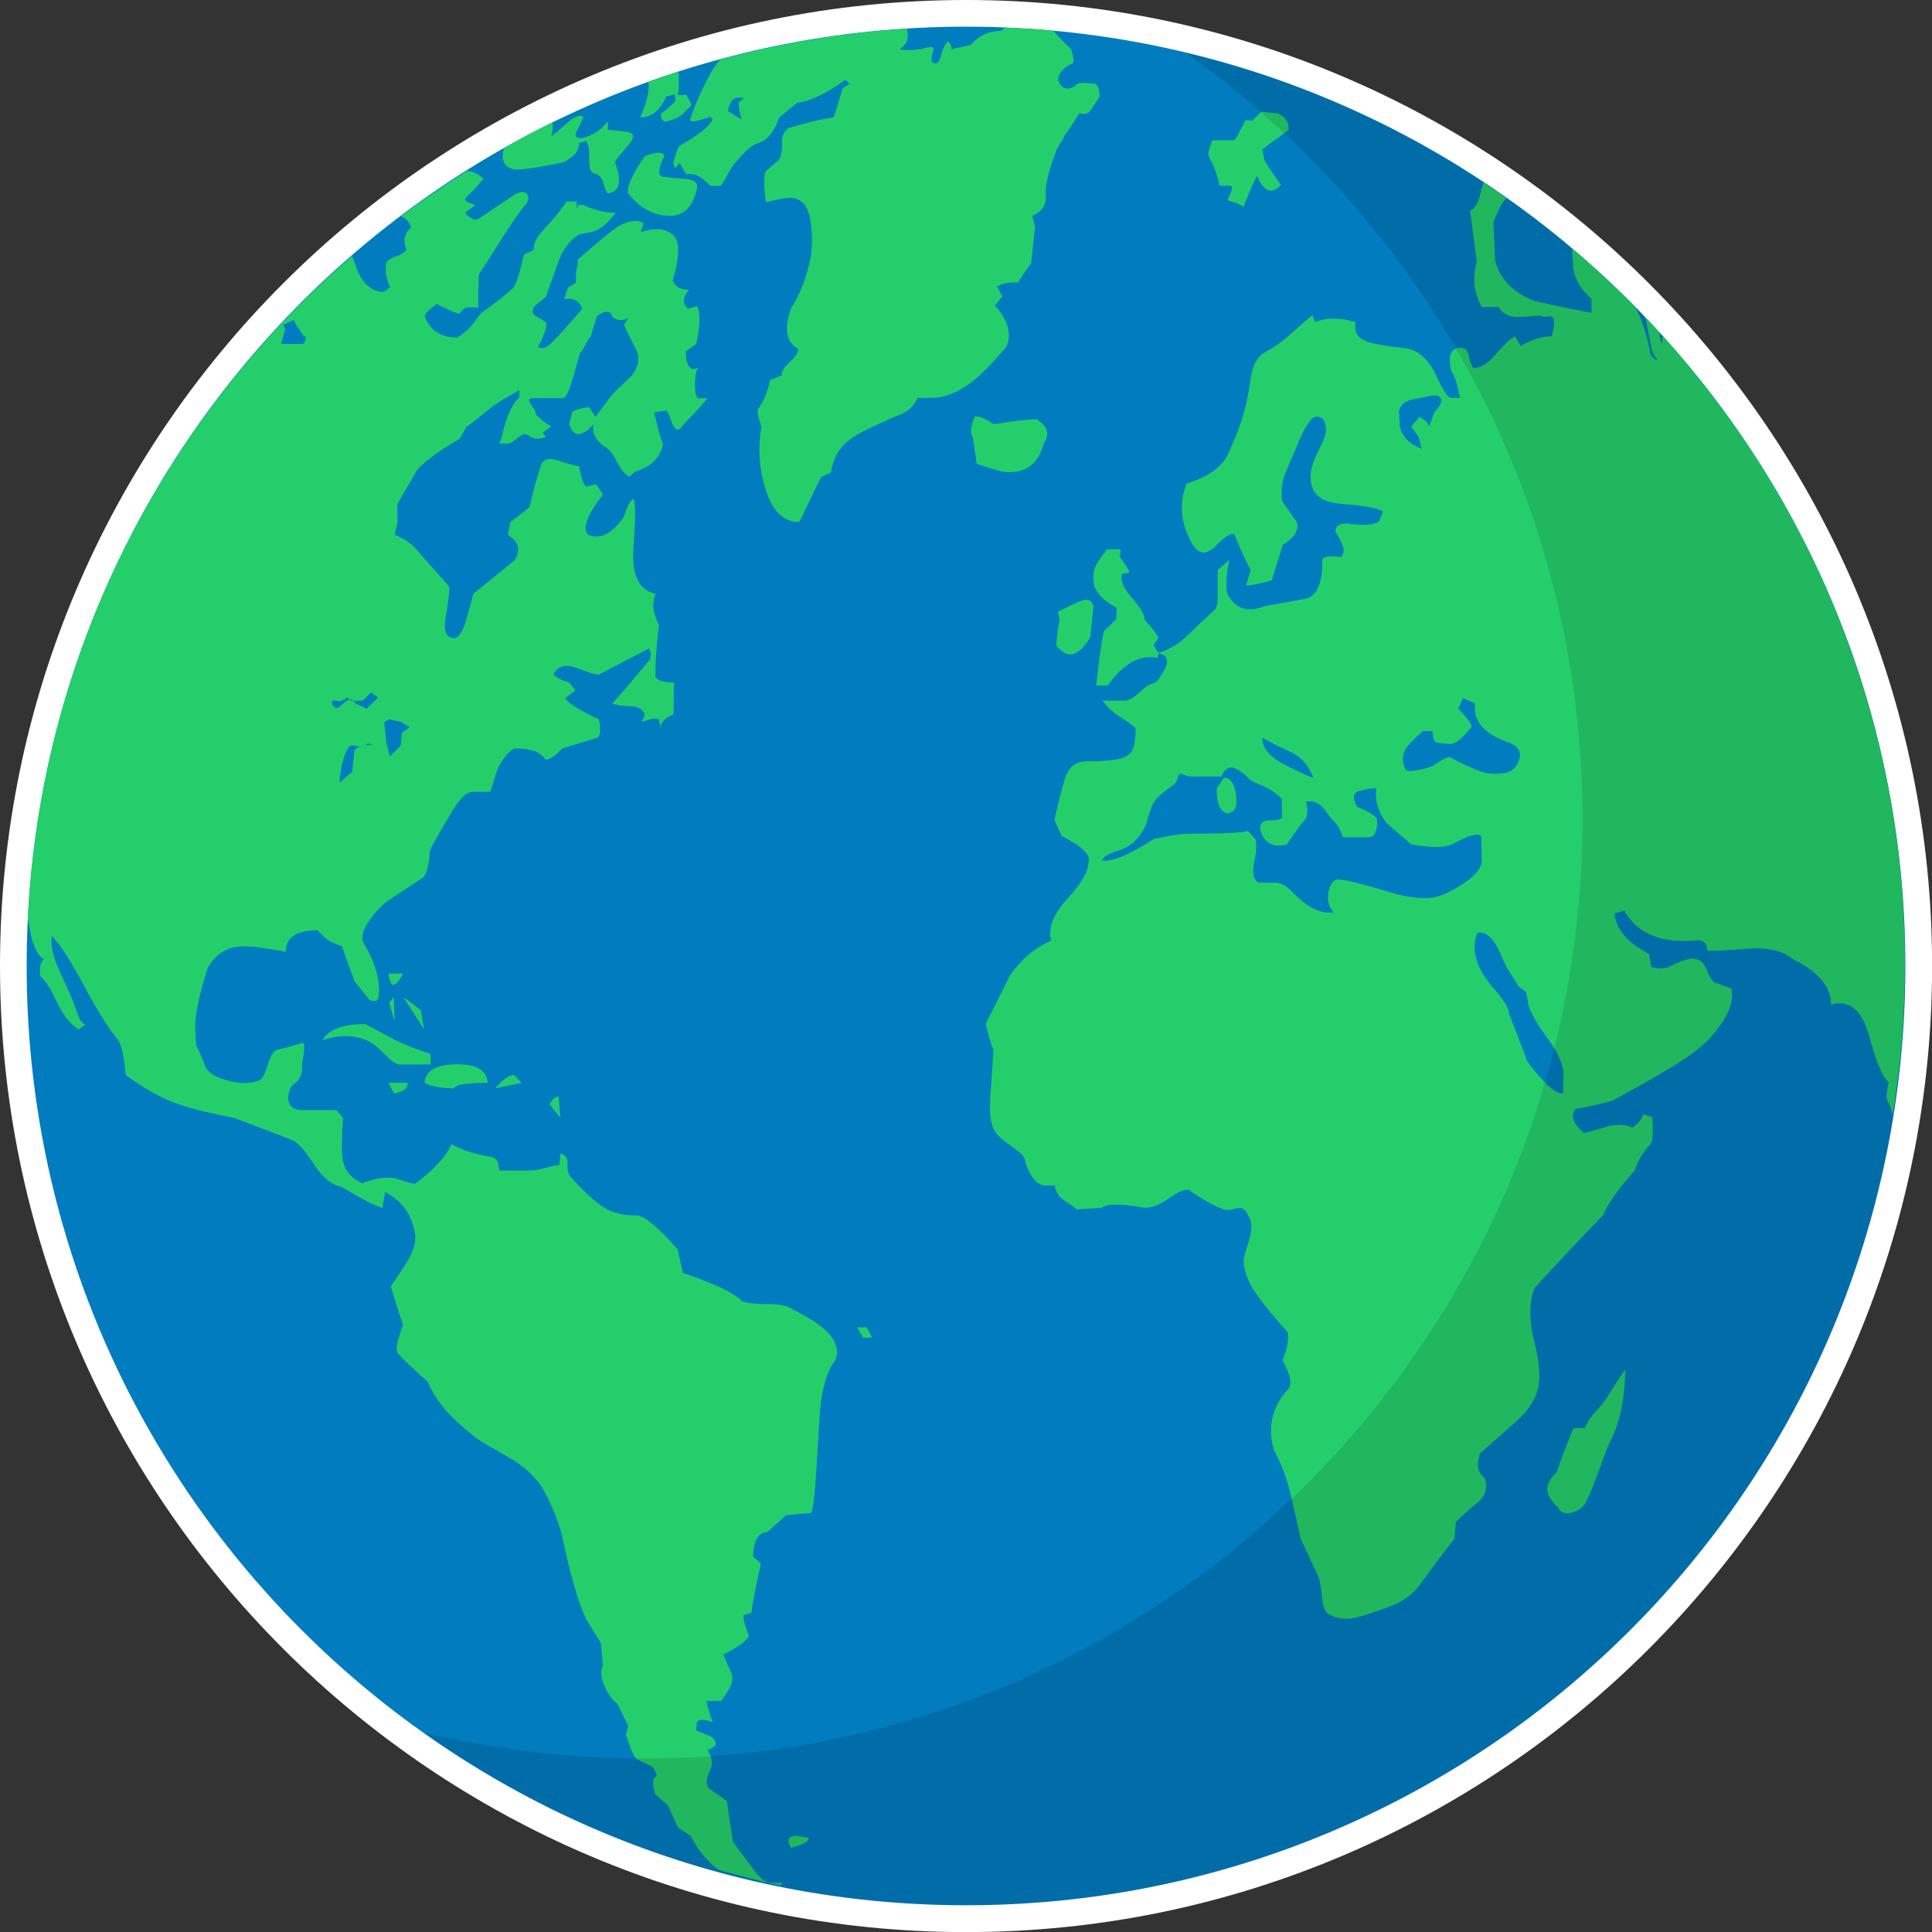 <?xml version="1.0" encoding="UTF-8"?><svg xmlns="http://www.w3.org/2000/svg" id="CANVAS68bded2d242ef" viewBox="0 0 192.79 192.79" aria-hidden="true" width="192px" height="192px">
  <rect x="0" y="0" width="192.79" height="192.79" fill="#333333" stroke="none"/>
  <defs><linearGradient class="cerosgradient" data-cerosgradient="true" id="CerosGradient_iddb13e40f2" gradientUnits="userSpaceOnUse" x1="50%" y1="100%" x2="50%" y2="0%"><stop offset="0%" stop-color="#d1d1d1"/><stop offset="100%" stop-color="#d1d1d1"/></linearGradient><linearGradient/>
    <style>
      .cls-1-68bded2d242ef{
        fill: #fff;
      }

      .cls-2-68bded2d242ef{
        fill: #007cbf;
      }

      .cls-3-68bded2d242ef{
        opacity: .12;
      }

      .cls-4-68bded2d242ef{
        fill: #24cf6b;
      }
    </style>
  </defs>
  <g>
    <path class="cls-2-68bded2d242ef" d="M96.4,191.46C43.98,191.46,1.33,148.82,1.33,96.4S43.98,1.33,96.4,1.33s95.07,42.65,95.07,95.07-42.65,95.07-95.07,95.07Z"/>
    <path class="cls-1-68bded2d242ef" d="M96.4,2.66c51.77,0,93.73,41.97,93.73,93.73s-41.97,93.73-93.73,93.73S2.66,148.17,2.66,96.4,44.63,2.66,96.4,2.66M96.4,0C43.24,0,0,43.24,0,96.4s43.24,96.4,96.4,96.4,96.4-43.24,96.4-96.4S149.55,0,96.4,0h0Z"/>
  </g>
  <g>
    <path class="cls-4-68bded2d242ef" d="M40.23,97.15h-1.46c.17,1.51.65,1.51,1.46,0Z"/>
    <path class="cls-4-68bded2d242ef" d="M39.31,109.13c.16,0,.44-.09.82-.27.39-.18.57-.45.55-.81-.65,0-1.29,0-1.93,0,.19.36.38.72.57,1.07Z"/>
    <path class="cls-4-68bded2d242ef" d="M42.92,105.15c-1.16-.36-2.3-.82-3.46-1.35-1-.54-2-1.07-2.99-1.61-2.27,0-3.71.54-4.29,1.61,1.59-.54,3.05-.54,4.37,0,.5.19,1.09.64,1.77,1.34.69.72,1.2,1.08,1.53,1.08h3.15s-.04-.72-.06-1.07Z"/>
    <path class="cls-4-68bded2d242ef" d="M85.54,132.45c.19.35.38.69.57,1.03h.93c-.19-.34-.38-.68-.56-1.03h-.94Z"/>
    <path class="cls-4-68bded2d242ef" d="M48.67,108.06c-.08-1.24-1.09-1.86-3.03-1.86-2.1,0-3.2.63-3.27,1.86.67.36,1.64.54,2.93.54.13-.36,1.26-.54,3.36-.54Z"/>
    <path class="cls-4-68bded2d242ef" d="M39.38,101.92c-.03-.8-.06-1.6-.08-2.4-.16.18-.31.35-.47.54.18.62.37,1.25.55,1.87Z"/>
    <path class="cls-4-68bded2d242ef" d="M40.26,99.52c.68,1.07,1.37,2.14,2.06,3.2-.11-.62-.22-1.24-.31-1.87-.17-.19-.74-.62-1.74-1.34Z"/>
    <path class="cls-4-68bded2d242ef" d="M49.42,108.6c.88-.18,1.76-.36,2.64-.54-.26-.26-.52-.53-.78-.79-.48,0-1.1.45-1.86,1.33Z"/>
    <path class="cls-4-68bded2d242ef" d="M66.49,9.62c.28-.07.55-.13.84-.19.03.2.06.44.09.64-.44.42-.92.89-1.48,1.3,0,.57.23.87.67.73.44-.14.93-.25,1.49-.67,1.02-1.27,1.15-.44.42-1.96h-.92c.15,0,.18-1.41.1-2.3-1.01.32-2.01.65-3,1.01.13.82-.13,1.98-.82,3.54,1.14,0,1.99-.7,2.61-2.1Z"/>
    <path class="cls-4-68bded2d242ef" d="M121.72,18.54h.98c.37,0,.31.35-.2,1.38.26.3.78.14,1.59.73.38-1.04.83-2.07,1.34-3.11.68,1.62,1.5,1.92,2.39.89-.55-.74-1.1-1.54-1.64-2.42-.07-.36-.14-.72-.22-1.08.51-.43,1.39-1.07,2.61-1.93.1-.71-.23-1.26-1-1.68-.57-.07-1.13-.11-1.7-.18-.3.28-.62.63-.93.91-.18-.07-.38-.01-.57-.08-.13,0-.29.46-.54.89-.25.42-.51,1.14-.77,1.14h-2.08c-.52,1.51-.54,1.25-.03,2.26.5,1.01.76,2.28.76,2.28Z"/>
    <path class="cls-4-68bded2d242ef" d="M64.34,15.58c-1.28,1.87-1.84,3.14-1.66,3.72,1.16,1.48,2.58,2.24,4.18,2.24,1.34,0,2.2-.83,2.63-2.47.25-.73-.09-1.14-1.05-1.21-.95-.07-1.71-.15-2.27-.22-.55-.07-.52-.77.12-2.07-.09-.44-.73-.44-1.94,0Z"/>
    <path class="cls-4-68bded2d242ef" d="M79.08,130.63c-.51-.33-1.33-.5-2.5-.5s-1.98-.09-2.48-.26c-.88-.87-2.86-1.81-5.96-2.85-.17-.78-.34-1.55-.51-2.34-1.98-2.25-3.36-3.41-4.15-3.4-1.27,0-2.33-.23-3.18-.77-.85-.53-2-1.56-3.43-3.15-.19-.34-.27-.75-.24-1.29.03-.53-.2-.81-.69-.98-.05.35-.1.83-.14,1.18-.8,0-1.83.54-3.09.54h-2.88c-.19-1.51-.38-.97-.57-1.32-2.29-.37-3.68-.98-4.2-1.33-.52,1.24-1.74,2.55-3.64,3.96-.32,0-.97-.2-1.98-.55-.81-.16-1.91-.03-3.28.5-1.18-.52-1.84-1.37-1.97-2.43-.11-.88-.1-2.32.05-4.11-.26-.17-.52-.76-.78-.76h-3.38c-1.34,0-1.66-1.17-.96-2.42.76-.53,1.1-1.09,1.02-2.16.24-1.24.28-1.95.11-2.14-.64.18-1.11.32-1.43.41-.32.09-.69.18-1.09.27-.39.09-.73.58-.99,1.46-.26.89-.54,1.43-.84,1.61-.95.36-2.03.36-3.26,0-1.25-.35-1.98-.84-2.18-1.47-.21-.61-.51-1.28-.88-2-.03-.53-.06-1.06-.1-1.6-.06-1.24.33-3.3,1.26-6.16.8-1.42,2.01-2.14,3.63-2.14.82,0,2.2.19,4.15.54,0-1.42,1.06-2.14,3.17-2.14.49.53.88.9,1.21,1.07.32.18.73.36,1.22.52.4,1.16.82,2.33,1.25,3.5.5.62,1,1.25,1.51,1.87.49.17.76.14.85-.14.06-.26.11-.58.1-.94-.03-1.42-.54-2.93-1.51-4.54-.32-.54-.16-1.3.51-2.27.66-.98,1.41-1.73,2.24-2.26.82-.54,1.9-1.23,3.23-2.13.34-.53.54-1.38.6-2.62.53-1.07,1.16-2.14,1.9-3.39.72-1.24,1.51-2.48,2.36-2.48h1.69c.2,0,.51-1.65.89-2.44.39-.8.93-1.54,1.6-1.9,1.6,0,2.62.36,3.03,1.06.31.17.9-.17,1.77-1.06,1.15-.35,2.3-.71,3.46-1.06.33-.17.38-.79.16-1.85-.77-.34-1.46-.7-2.05-1.05-.61-.34-1.05-.69-1.32-1.05.34-.26.69-.52,1.03-.78-.21-.27-.42-.53-.63-.79-.61-.17-1.14-.42-1.57-.78.43-.88,1.2-1.08,2.34-.66,1.13.44,1.87.66,2.18.66,1.68-.87,3.36-1.74,5.03-2.61.06.17.12.35.18.52-.02.17-.04.35-.06.53-1.29,1.56-2.54,3.05-3.79,4.45.47.17,1.05.26,1.77.26s1.21.26,1.48.8c-.1.26-.21.53-.31.79.82-.34,1.39-.43,1.7-.27.06.26.12.53.18.8.04-.53.47-.96,1.3-1.32,0-1.06.02-2.11.04-3.16-.94,0-1.57-.17-1.85-.52-.04-1.22.07-2.97.35-5.23-.64-1.2-.74-2.24-.31-3.1-1.67-.34-2.43-1.86-2.24-4.49.19-2.64.23-4.28.05-4.96-.3,0-.65.59-1,1.77-1.22,1.69-2.4,2.3-3.53,1.78-.68-.5-.2-1.87,1.44-4.04-.24-.34-.47-.68-.7-1.01-.32.09-.64.17-.97.25-.27-.17-.5-.83-.7-2.01-.72-.17-1.46-.38-2.23-.63-.76-.24-1.28-.12-1.55.38-.5,1.5-.88,2.93-1.16,4.27-.39.34-1.02.85-1.93,1.52-.09.42-.17.85-.26,1.27,1.09.68,1.32,1.53.66,2.56-1.47,1.19-2.83,2.31-4.11,3.34-.06.35-.28,1.15-.66,2.46-.37,1.29-.78,1.95-1.25,1.95-.79,0-1.07-.7-.84-2.08.33-1.9.44-2.93.32-3.11-1.16-1.29-2.28-2.57-3.39-3.84-.51-.51-1.17-.94-2.02-1.28.1-.42.19-.84.29-1.27,0-.59-.02-1.18-.02-1.77.68-1.18,1.35-2.35,2.04-3.52,1.02-1.01,2.39-2,4.15-2.98.27-.42.46-.83.73-1.25.33-.16,1.03-.77,2.37-1.84,1.33-1.06,2.88-1.67,2.88-1.83v.73c-1.51,1.46-1.73,4.63-2.04,4.63h.9c.67,0,1.33-1.31,2.02-.82.69.5,1.29.34,1.78.18-.11-.17-.21-.28-.32-.44.28-.25.56-.38.85-.63-.26-.16-.79-.43-1.6-1.25.09-.32-.05-.32-.4-.89-.36-.56-.24-.68.35-.68h2.83c.53,0,1.08-2.43,1.69-4.51.36-.24.71-1.38,1.07-1.62.19-.63.37-1.26.56-1.89.05-.16.24-.32.57-.48.33-.15.61-.15.85,0,.09.16.18.32.27.48.48.31.98.31,1.49,0-.14.23-.28.47-.42.7.34.8.74,1.58,1.16,2.39.44.8.33,1.68-.36,2.65-.67.64-1.34,1.29-2.01,1.94-.23.32-.78,1.06-1.64,2.2-.22-.33-.43-.66-.65-.98-.92.16-1.48.32-1.66.49-.1.41-.21.82-.31,1.23.41,1.32,1.24,1.32,2.45,0-.2.82.14,1.57,1.05,2.23.41.16.82.67,1.25,1.5.42.83.85,1.34,1.27,1.5.18-.17.37-.33.55-.49,1.6-.5,2.52-1.4,2.79-2.73-.2-.49-.5-1.55-.88-3.18.39-.08.77-.11,1.15-.19.15,0,.34.43.57,1.09.22.65.52,1.03.89.69.62-.82,1.52-1.5,2.7-3.01h-.87c-.48,0-.5-2.42-.06-3.07-.83.49-1.25-.33-1.23-1.61.34-.24.69-.48,1.03-.72.42-1.75.46-3.01.11-3.79-.3.08-.61.16-.91.24-.58-.47-.55-1.1.08-1.88-.84,0-1.38-.3-1.61-.93.72-2.47.72-3.99-.03-4.59-.75-.61-1.8-.68-3.17-.23.1-.3.21-.61.31-.91-.92-.45-2.03-.14-3.36.91-.56.45-1.64,1.36-3.23,2.74.02.31,0,.59-.08.82-.08.22-.13.73-.1,1.5-.26.15-.52.31-.78.45-.13.39-.27.79-.4,1.18.9-.16,1.48.15,1.81.94-.25.31-.48.59-.69.83-.22.23-.5.55-.83.94-.34.4-.82.92-1.44,1.54-.63.64-1.11.8-1.43.48.67-1.27.93-2.07.76-2.38-.09-.15-.39-.34-.88-.58-.48-.24-.57-.59-.27-1.06.39-.32.77-.62,1.16-.94.27-.79.76-2.18,1.49-4.17.79-1.37,1.53-2.07,2.24-2.15.71-.08,1.28-.24,1.73-.54.45-.31.94-.78,1.5-1.53-.94,0-2.03-.21-3.26-.8-.13,0-.27.11-.41-.03-.13-.15-.21,1.21-.22-.3h-1c-2.13,3.02-3.26,3.29-3.31,4.81-.32.3-.65.23-.97.53-.39,1.7-.72,2.79-1.02,3.24-.66.63-1.74,1.49-3.27,2.59-.26.31-.53.69-.81,1.07-.29.4-.8.87-1.53,1.34-1.56,0-2.67-.64-3.25-2.06-.02-.31.38-.65,1.18-1.28.72.31,1.48.81,2.27.97.29-.39.57-.64.86-.64h1.06c-.07,0-.05-2.4.04-3.32,1.36-2,2.83-4.58,4.41-6.67.46-.44.6-.85.44-1.22-.17-.36-.58-.39-1.24-.09-1.23.82-2.46,1.67-3.71,2.49-.34.15-.78-.02-1.29-.62.34-.3.68-.48,1.02-.78-.8-.3-1.11-.37-.97-.66.15-.3.73-.64,1.78-1.96-.4-.4-.95-.73-1.63-.79-2.27,1.43-4.48,2.93-6.61,4.54.42.1.77.46,1.03,1.1-.69.6-.86,1.36-.45,2.28-.21.15-.41.3-.62.45-.96.31-1.45.62-1.45.93-.09.78.05,1.54.42,2.31-.21.16-.42.31-.63.47-1.11,0-2.01-.7-2.61-2.09-.21-.57-.39-1.06-.56-1.49C16.35,41.75,4.07,65.25,2.78,91.6c.07.41.13.82.21,1.23.29,1.6.8,2.59,1.45,2.95-.33,0-.49.53-.46,1.61.49.36,1.04,1.2,1.66,2.55.63,1.33,1.36,2.26,2.21,2.8.23-.18.46-.36.7-.53-.33,0-.63-.44-.91-1.33-.29-.89-.83-2.14-1.59-3.75-.76-1.6-1.04-2.84-.87-3.74.97,1.06,2.06,2.81,3.33,5.22,1.3,2.41,2.42,4.14,3.3,5.22.35.53.58,1.69.74,3.46,1.73,1.25,3.27,2.13,4.62,2.67,1.34.53,3.42,1.06,6.2,1.6,1.84.69,3.69,1.41,5.53,2.11.67.17,1.44.98,2.33,2.38.9,1.42,1.85,2.21,2.83,2.38,2.07,1.23,3.45,1.93,4.1,2.11.09-.53.17-1.05.27-1.58,1.71.87,2.69,2.28,2.98,4.18.13.88-.22,1.94-1.03,3.15-.81,1.21-1.27,1.91-1.39,2.08.41,1.38.83,2.66,1.23,3.86-.6,1.55-.77,2.47-.53,2.82.62.68,1.59,1.61,2.95,2.79.62,1.36,1.4,2.48,2.31,3.4.91.91,1.83,1.71,2.74,2.37.19.16,1.18.75,2.92,1.73,1.74.98,2.97,2.15,3.69,3.45.72,1.31,1.31,2.76,1.77,4.35.31,1.61.7,3.21,1.13,4.77.42,1.56.88,2.81,1.34,3.74.47.78.94,1.54,1.42,2.3.06.77.13,1.52.2,2.28-.23.46-.21,1.06.08,1.81.34.9.81,1.57,1.38,2.01.36.73.71,1.46,1.07,2.18-.08.29-.16.58-.23.87.41,1.31.76,2.1,1.01,2.39.5.28.95.5,1.32.65.38.14.62.5.73,1.05-.06.14-.16.21-.28.21-.12.58-.07,1.12.18,1.68.4.35.81.7,1.21,1.05.34.76.69,1.52,1.04,2.26.43.28.86.56,1.28.83.6,1.3,1.53,2.43,2.73,3.36,2.06.56,4.14,1.15,6.25,1.57.06-.23.12-.27.18-.27h-1.2c-.75,0-1.42-.93-2-1.72-.59-.8-1.18-1.55-1.76-2.36-.22-1.31-.43-2.69-.62-4.09-.6-.42-1.2-.84-1.81-1.27-.29-.41-.27-.96.09-1.67.36-.69.28-1.42-.23-2.14.12,0,.33-.1.64-.32.31-.22.26-.54-.16-.98-.53-.22-1.06-.43-1.59-.65.02-.29.05-.57.08-.86.28-.28.81-.25,1.56.03-.49-1.44-.68-2.12-.54-2.12h1.39c1.11-1.51,1.41-2.17.82-3.22-.2-.45-.4-.96-.6-1.42,1.31-.62,2.18-1.23,2.56-1.82-.42-1.09-.6-1.78-.54-2.09.26-.07.52-.16.78-.23.14-1.1.44-2.72.95-4.93-.26-.24-.53-.48-.8-.72.09-1.6.57-2.41,1.43-2.41.37-.32.99-.87,1.86-1.68.85-.09,1.7-.16,2.55-.25.31-.79.48-3.86.8-9.36.12-2.5.59-4.36,1.37-5.56.53-.67.52-1.49-.03-2.43-.56-.94-1.91-1.92-4.05-2.96ZM38.84,71.77c.39.09.77.18,1.16.27.3.18.59.35.89.53-.25.18-.51.35-.77.53-.05.44-.1.88-.14,1.32-.36.35-.72.7-1.08,1.06-.11-.44-.22-.88-.33-1.32-.04-.35-.08-.7-.12-1.05-.04-.35-.07-.71-.11-1.06.17-.09.34-.18.51-.27ZM35.37,74.87c-.08.71-.15,1.47-.22,2.18-.43.26-.85.76-1.28,1.02.18-1.95.5-2.79.91-3.5.28-.35.56-.1.84-.1h.83c-.36,0-.72-.03-1.07.4ZM36.44,74.35s.03-.01.05-.03c.26-.27.53.04.8.03h-.85ZM33.14,69.93c.33-.09.66.1.99,0,.12-.26.24,0,.36-.26.14-.18.27,0,.41.14.15-.02.27.02.38.12h.76c.39,0,.78-.88,1.16-.79.16.52.32-.01.48.52-.37.35-.73.71-1.1,1.06-.37-.18-.75-.35-1.12-.53-.05-.11-.12-.19-.18-.25h-.19c-.06,0-.13-.06-.19-.12-.18.03-.39.14-.64.37-.37.35-.65.56-.86.39-.22-.17-.31-.29-.25-.65ZM28.27,32.41c.35-.16.71-.32,1.06-.48.07.16.14.32.21.48.21.32.43.64.65.96.08.16.19.23.33.23,0,.33-.1.56-.31.72,0,0,0,0,0,0h-2.15c.13-.48.26-.96.4-1.43-.07-.16-.14-.32-.2-.48Z"/>
    <path class="cls-4-68bded2d242ef" d="M54.84,110.19c.35.45.7.9,1.06,1.34-.05-.71-.1-1.42-.15-2.13-.32,0-.62.27-.91.79Z"/>
    <path class="cls-4-68bded2d242ef" d="M51.15,16.88c.44.15,2.12-.07,4.98-.66.12,0,.44-.18.92-.55.48-.35.73-.82.74-1.4.22-.07.45-.14.68-.21.24.29.35.89.33,1.83-.03.95.17,1.42.55,1.42.46.15.75.48.86,1,.12.51.28.84.49.99.72-.15,1.07-.56,1.07-1.22,0-.67-.14-1.29-.41-1.87.12-.29.48-.75,1.08-1.41.59-.65.82-1.11.69-1.4-.07-.14-.46-.25-1.2-.33-.72-.07-1.15-.11-1.28-.11,0-.29.01-.57.02-.85-.58.72-1.25,1.21-2.02,1.5-.77.29-1.19.22-1.23-.22.27-.57.54-1.14.82-1.71-.36-.28-.94-.07-1.72.64-.79.7-1.29,1.14-1.49,1.28.17-.71.18-1.16.04-1.36-1.63.8-3.22,1.65-4.79,2.55-.29,1.17,0,1.87.86,2.07Z"/>
    <path class="cls-4-68bded2d242ef" d="M78.91,184.39c1.19-.27,1.79-.61,1.77-1-.39-.07-.78-.14-1.16-.2-.84,0-1.04.41-.61,1.2Z"/>
    <path class="cls-4-68bded2d242ef" d="M158.15,142.51h-1.14c-.62,1.51-1.18,2.89-1.66,4.37-1.34,1.32-1.26,2.29.16,3.58.21.49.66.65,1.34.48.68-.16,1.18-.56,1.49-1.19.31-.66.71-1.63,1.19-2.96.48-1.31.82-2.21,1.04-2.72.99-1.82,1.54-4.15,1.62-7.37-.35.34-.94,1.37-1.8,2.7-.83,1.34-1.59,1.59-2.25,3.1Z"/>
    <path class="cls-4-68bded2d242ef" d="M122.14,77.6c-.24.36-.48.71-.73,1.07,0,1.07.16,1.78.48,2.14.33.35.64.44.95.25.49-.17.65-.79.49-1.86-.17-1.06-.57-1.6-1.2-1.6Z"/>
    <path class="cls-4-68bded2d242ef" d="M104.13,44.3c.67-.99.41-1.82-.71-2.46-.89,0-2.31.16-4.25.49-.98-.65-1.61-.9-1.92-.73-.39.98-.46,1.64-.19,1.97.13.91.27,1.82.41,2.73.81.25,1.61.5,2.42.75,2.25.34,3.67-.59,4.25-2.74Z"/>
    <path class="cls-4-68bded2d242ef" d="M108.79,63.65c.1-1.05.21-2.08.32-3.12-.14-.68-.6-.85-1.4-.51-.8.35-1.52.69-2.17,1.03.07.26.14.52.2.78-.18.86-.29,1.73-.33,2.59,1.07,1.4,2.19,1.14,3.36-.78Z"/>
    <path class="cls-4-68bded2d242ef" d="M165.81,34.42c-.09-.44-.17-.87-.26-1.31-.54-.59-1.11-1.16-1.66-1.74.12.18.23.35.35.53.2,1.03.41,2.06.61,3.1.16.38.32.63.48.79-.02.05-.04.1-.06.16-.17-.16-.35-.32-.53-.48-.39-2.07-.93-3.69-1.6-4.88-2-2.03-4.1-3.96-6.28-5.8.05.59.09,1.23.12,1.97.23,1.23.83,2.24,1.82,3.03.01.47.02.94.03,1.41-1.02-.15-2.94-.55-5.7-1.17-2.08-.79-3.38-2.11-3.93-3.95-.05-1.3-.11-2.6-.18-3.88.54-1.42.98-2.2,1.33-2.41-.77-.54-1.53-1.08-2.31-1.59-.09.25-.16.52-.24.84-.22,1.04-.6,1.83-1.11,1.97.24,1.65.47,3.62.67,5.14-.45,1.7-.3,2.97.49,4.48h1.67c.99,1.51,2.42.87,4.25.87.4.32.79-.14,1.19.17.19.32.15.95-.13,1.89-1,0-2.02.33-3.08.96-.18-.32-.37-.63-.56-.95-.41.17-1.02.73-1.85,1.69-.81.96-1.59,1.48-2.3,1.48-.17-.16-.31-.52-.46-1.16-.14-.63-.35-.85-.64-.85-1.17-.15-1.53.77-1.09,2.37.48.48.78,2.6.87,2.6h-.88c-.45,0-.98-1.06-1.58-2.35-.63-1.3-1.63-2.43-2.99-2.59-1.38-.16-2.44-.32-3.17-.48-.72-.16-1.23-.39-1.53-.72-.31-.31-.41-.79-.3-1.42-1.58-.47-2.92-.47-4.05,0-.08-.24-.16-.47-.24-.71-.4.32-1.09.9-2.05,1.78-.98.87-1.87,1.51-2.66,1.91-.79.4-1.29,1.32-1.49,2.77-.19,1.45-.49,2.76-.84,3.91-.37,1.14-.85,2.34-1.44,3.58-.6,1.25-1.97,2.21-4.1,2.88-.77,2.01-.6,4.03.61,6.08.61,1.01,1.39,1.06,2.32.13.93-.94,1.53-1.32,1.84-1.16.47,1.2,1.01,2.39,1.62,3.58-.15.51-.29,1.02-.44,1.54.44,0,1.3-.16,2.55-.51.37-1.2.75-2.39,1.12-3.58.62-.35,1.03-.74,1.26-1.16.22-.42.24-.8.09-1.14-.47-.67-.95-1.35-1.42-2.02-.16-1.01-.03-2.02.4-3.02.44-1,.86-2,1.27-2.99.42-.99.81-1.68,1.17-2.09.34-.41.75-.45,1.2-.12.47.65.43,1.52-.14,2.59-.56,1.08-.92,1.95-1.03,2.62-.25,2,.71,3.1,2.93,3.26,2.21.17,3.64.42,4.25.76-.14.33-.26.67-.4,1.01-.61.34-1.47.42-2.63.25-1.16-.17-1.73.09-1.71.76.32.51.57.98.73,1.41.16.42.1.8-.19,1.14-1.1-.17-1.71-.09-1.86.26.05,2.22-.47,3.51-1.54,3.86-1.4.26-2.8.51-4.21.77-1.72.69-2.97.26-3.74-1.29-.15-.85-.07-1.98.23-3.34-.38.34-.77.68-1.17,1.02,0,1.03,0,1.93,0,2.71,0,.77-.16,1.25-.48,1.42-.95.87-1.82,1.68-2.62,2.47-.75.73-1.64,1.28-2.66,1.63-.08-.02-.15-.03-.23-.05-.14-.22-.27-.45-.4-.67.16-.25.32-.5.48-.76-.15-.35-.61-.95-1.39-1.8.01-.52-.41-1.23-1.25-2.17-.84-.94-1.17-1.7-.99-2.39.24-.09.47-.05.71-.13,0-.31-.33-.72-.95-1.59-.01,0-.02-.02-.04-.05-.04-.06-.08-.11-.12-.17.04-.16.08.06.12.17.01.02.03.03.04.05.03,0,.06-.17.1-.74h-1.37c-1.09,1.51-1.53,1.8-1.28,3.68.56,1.19,1.32,1.64,2.24,2.15,0,.35-.02.84-.03,1.18-.39.26-.79.8-1.19,1.06-.34,1.05-.62,4.02-.82,5.53h1.17c1.06-1.51,2.72-3.21,4.97-2.76.02.04.04-.47.06-.43.05-.02.11,0,.16-.02.1.03.2.12.31.15.46.18.53.74.22,1.34-.34.62-.73,1.35-1.21,1.52-.8,0-1.76,1.71-2.89,1.71h-2.14c1.07,1.51,2.17,1.7,3.29,2.75-.03,1.93-.32,2.42-.89,2.77-.56.36-1.88.53-3.95.53-1.13,0-1.87.58-2.21,1.72-.35,1.16-.7,2.53-1.05,4.13.24.53.47,1.07.72,1.6,2.1,1.07,2.99,1.96,2.66,2.68,0,.9-.72,2.09-2.11,3.61-1.39,1.51-1.93,2.9-1.6,4.15-1.61.72-3,1.87-4.11,3.48-.17.36-.98,1.96-2.41,4.8.17.9.43,1.78.77,2.67-.14,1.96-.26,3.8-.38,5.58.03,1.06.17,1.82.43,2.36.26.53.84,1.02,1.75,1.64.9.62,1.35,1.04,1.37,1.57.16.53.82,2.34,1.98,2.34h.94c.34,1.51,1.07,1.35,2.22,2.4,1.43-.18,2.28-.06,2.6-.23.47-.35,1.73-.35,3.81,0,.8.17,1.75-.14,2.85-.93,1.09-.78,1.82-1.01,2.13-.65,2.09,1.4,3.4,2.01,3.96,1.84.53-.17.94-.22,1.18-.13.24.09.5.49.82,1.18.15.53.07,1.27-.23,2.23-.32.96-.47,1.52-.47,1.69,0,1.21.52,2.51,1.61,3.89.47.69,1.4,1.81,2.77,3.34.15.69-.02,1.62-.5,2.81.75,1.35.96,2.27.65,2.78-1.73,1.85-2.19,3.95-1.48,6.25.73,1.32,1.3,2.85,1.69,4.57.39,1.7.7,3.1.96,4.23.6,1.28,1.19,2.55,1.78,3.81.13.31.24.99.34,1.98.09,1.02.34,1.61.75,1.76.82.46,1.78.54,2.9.23,1.12-.31,2.26-.7,3.43-1.17,1.16-.47,2.11-1.19,2.82-2.22.73-1.01,1.82-2.48,3.31-4.41.06-.56.11-1.13.16-1.69.64-.64,1.36-1.29,2.17-1.92.78-.66,1.02-1.46.68-2.46-.69-.5-.84-1.32-.43-2.47,1.12-.99,2.3-2.01,3.52-3.11,1.24-1.09,1.99-2.22,2.26-3.4.25-1,.13-2.57-.4-4.7-.52-2.13-.52-3.89.05-5.28,2.21-2.41,4.49-4.85,6.87-7.3.38-1.04,1.44-2.53,3.16-4.46.01-.18.15-.53.42-1.06.27-.53.67-1.06,1.16-1.59.17-.36.22-1.24.13-2.65-.31-.09-.63-.18-.94-.27-.01.35-.35.79-1.02,1.33-.8-.36-1.77-.36-2.91,0-1.13.35-1.78.53-1.94.53-1.08-.88-1.37-1.68-.86-2.39,1.11-.18,2.32-.44,3.63-.8,1.65-.88,3.47-1.9,5.44-3.06,1.97-1.15,3.38-2.19,4.22-3.07,1.82-1.96,2.59-3.65,2.28-5.09-.48-.18-.96-.36-1.44-.53-.33,0-.65-.4-.97-1.21-.32-.8-.73-1.2-1.22-1.2-.33-.18-1.23.09-2.68.8-.49.18-1.05.18-1.68,0-.09-.44-.17-.89-.25-1.33-2.12-1.07-3.26-2.41-3.44-4.02.33-.09.65-.18.98-.27,1.32,2.32,3.74,3.31,7.31,2.95.65,0,.98.36.98,1.06.98,0,2.51-.09,4.61-.27,1.8,0,3.1.36,3.89,1.08,2.58,1.25,3.87,2.78,3.84,4.55,1.79-.53,3.07.5,3.79,3.08.7,2.59,1.34,4.13,1.96,4.66-.22,1.07-.26,1.7-.1,1.86.19.32.35.79.5,1.39.8-4.91,1.23-9.93,1.23-15.06,0-24.09-9.17-46.08-24.19-62.69,0,.27-.04.57-.11.88ZM146.81,72.57c.15-.18-.27-.8-1.28-1.85.15-.35.29-.7.44-1.05.4.17.81.35,1.23.53-.25,1.76.92,3.09,3.5,3.96.82.35,1.12.9.91,1.59-.22.71-.65,1.17-1.27,1.35-.96.18-1.82.14-2.55-.11-.74-.27-1.76-.7-3.05-1.41-.16-.17-.8.21-1.89.91-.17,0-.61.26-1.33.34-.72.09-1.17.29-1.35-.24-.52-1.41.1-2.12,1.82-3.63h.96c.04,1.51.53,1.08,1.5,1.26.95.18,1.74-.94,2.37-1.65ZM140.96,39.87c.78-.16,1.4-.29,1.83-.37.42-.08.72-.04.88.12.32.33.15.82-.52,1.47-.19.49-.36.98-.55,1.48-.03-.32-.35-.65-.95-.98-.28.33-.55.65-.83.98.24.33.49.66.73.99.1.41.21.82.32,1.23-1.24-.5-1.97-1.24-2.18-2.23-.03-.49-.06-.98-.09-1.48.1-.64.56-1.05,1.35-1.22ZM128.88,75.09c.95.44,1.68,1.28,2.17,2.51-.16,0-1.06-.4-2.66-1.19-1.62-.8-2.43-1.72-2.43-2.79.97.53,1.94,1.02,2.92,1.46ZM144.98,88.8c-.97.54-1.85.82-2.66.82-1.14,0-2.29-.18-3.43-.54-2.9-.88-4.69-1.32-5.34-1.32-.49,0-.81.43-.97,1.22-.16.81,0,1.52.49,2.05-1.14.18-2.43-.35-3.88-1.79-.49-.53-1.15-1.16-1.96-1.16h-1.46c-.66,0-.86-.98-.62-2.05.24-1.06.27-1.96.11-2.31-.24-.27-.48-.53-.73-.8-.64.19-2.56.27-5.81.27-.82,0-2.01.18-3.62.54-.81.53-1.67,1.04-2.56,1.47-.9.45-1.75.69-2.55.69,0-.35.55-.67,1.69-1.03,1.14-.36,2.05-1.19,2.7-2.61.16-.7.37-1.25.61-1.87.25-.63.68-.94,1.33-1.48.66-.53,1.06-.64,1.22-1.35.14-.72.59-.06,1.32-.06h3.02c.63-1.51,1.6-.91,2.87.32.65.52,1.7.49,3.17,1.91,0,.62.01,1.24.01,1.87-.16.18-.57.27-1.22.27s-.97.27-.97.81c.33,1.42,1.21,1.96,2.68,1.6.32-.54.97-1.42,1.92-2.67.16-.34.15-.87,0-1.59.81-.18,1.48.2,2.06,1.08.57.89,1.11.94,1.6,2.45h2.66c.65,0,.88-1.19.71-1.91-.33-.34-.96-.75-1.94-1.11-.5-.89-.42-1.42.22-1.59.63-.18,1.19-.27,1.68-.27-.15,1.24.19,2.39,1.02,3.46.8.71,1.62,1.42,2.45,2.13,1.95.36,3.32.36,4.12,0,1.6-.89,2.56-1.15,2.9-.8.02,1.25.03,2.05.04,2.41.01.89-.95,1.87-2.88,2.94ZM155.98,109.13c-.81,0-1.99-1.08-3.57-3.21-.44-1.24-1.06-2.83-1.84-4.8,0-.54-.55-1.42-1.69-2.68-1.62-1.95-2.1-3.75-1.46-5.35.82-.17,1.56.45,2.21,1.88.17.36.4.9.73,1.6.4.63.8,1.25,1.19,1.88.24.18.49.36.73.54.07.35.14.71.21,1.08,0,.35.32,1.06.95,2.13.56.8,1.12,1.61,1.67,2.41.63,1.07.93,1.96.91,2.67-.01.62-.03,1.25-.05,1.87Z"/>
    <path class="cls-4-68bded2d242ef" d="M100.34,34.72c.69-1.11.31-2.8-1.06-4.21.25-.31.49-.63.74-.94-.17-.31-.35-.63-.52-.94.32-.3,1.02-.46,2.13-.46.35-.62.76-1.23,1.25-1.85.13-1.23.27-2.45.41-3.66-.1-.37-.19-.75-.28-1.12,1-.45,1.44-1.13,1.34-2.02-.09-.88.25-2.36,1.02-4.38.01-.14.27-.58.73-1.29.02-.15.14-.36.36-.65.22-.28.64-.93,1.26-1.91.47.14.82.08,1.04-.21.22-.27.55-.77.99-1.47-.05-.69-.19-1.11-.42-1.24-.96-.13-1.56-.13-1.83,0-.4.41-.85.55-1.32.41-.56-.41-.71-.86-.46-1.34.25-.49.7-.85,1.33-1.13.14-.13.08-.62-.16-1.42-.62-.56-1.22-1.17-1.79-1.82-1.61-.15-3.23-.25-4.85-.32-.19.22-.34.34-.46.34-1.16,0-2.12.47-2.93,1.4-.63.13-1.26.27-1.89.41-.03-.14-.05-.27-.08-.41-.09-.13-.17-.27-.26-.4-.3.27-.53.7-.68,1.31-.16.61-.35.92-.58.92-.48,0-.54-.48-.18-1.42-.05-.27-.46-.27-1.24,0-1.23.13-1.95.13-2.15,0,.59-.41.86-.91.79-1.5-.02-.21-.05-.37-.08-.53-6.42.4-12.67,1.45-18.67,3.08-.37.46-.72.95-1.01,1.5-.98,1.85-1.63,3.36-1.97,4.49,0,.28.6.21,1.77-.21.18-.14.34-.06.48.22-.4.71-1.48,1.58-3.27,2.58-.18.14-.41.75-.67,1.76.07.15.14.36.21.51.15-.22.29-.31.44-.53.21.29.43.84.65,1.13,1.4-.29,2.23,1.16,2.51,1.16h.78c.4,0,.93-1.53,1.56-2.26.64-.72,1.41-1.73,2.34-2.02.92-.28,1.62-1.15,2.09-2.56.18-.14.35-.29.53-.42.17-.14.59-.49,1.28-1.05,1.28-.14,2.9-.91,4.8-2.29.14.13.28.27.42.41-.23.14-.45.28-.68.41-.3.96-.6,1.95-.9,2.93-.92.14-1.79.32-2.61.53-.83.21-1.44.39-1.87.53-.47.28-.71.78-.68,1.5.03.72-.08,1.3-.35,1.73-.44.37-.87.73-1.31,1.1-.17.58-.18,1.61.06,3.09,1.15-.3,1.92-.45,2.32-.45,1.18,0,1.88.75,2.11,2.24.23,1.51.22,2.88-.06,4.11-.42,1.84-1.04,3.4-1.87,4.66-.73,2.04-.5,3.4.68,4.04.06.32-.18.76-.8,1.32-.61.56-.88,1.01-.8,1.33-.39.16-.79.32-1.19.49-.22,1.13-.61,2.11-1.21,2.92-.06.33.06.91.36,1.72-.37,2.14-.23,4.26.45,6.36.66,2.1,1.8,3.17,3.33,3.17.73-1.52,1.45-3.01,2.19-4.51.32-.16.65-.28.98-.45.22-1.66,1.04-2.8,2.4-3.63,1.37-.83,2.57-1.27,3.6-1.77,1.03-.49,1.91-.52,2.64-2.03h1.31c3.18,0,5.66-2.91,7.44-4.99ZM74.01,11.93c-.46-.29-.92-.57-1.37-.85.18-1.12.71-1.53,1.59-1.26-.18.14-.35.28-.53.42.03.56.13,1.13.31,1.69Z"/>
  </g>
  <g class="cls-3-68bded2d242ef">
    <path d="M118.33,5.27c23.94,16.98,39.58,44.9,39.58,76.48,0,51.77-41.97,93.73-93.73,93.73-7.56,0-14.9-.92-21.94-2.61,15.3,10.85,33.97,17.25,54.16,17.25,51.77,0,93.73-41.97,93.73-93.73,0-44.21-30.62-81.25-71.8-91.13Z"/>
  </g>
</svg>
